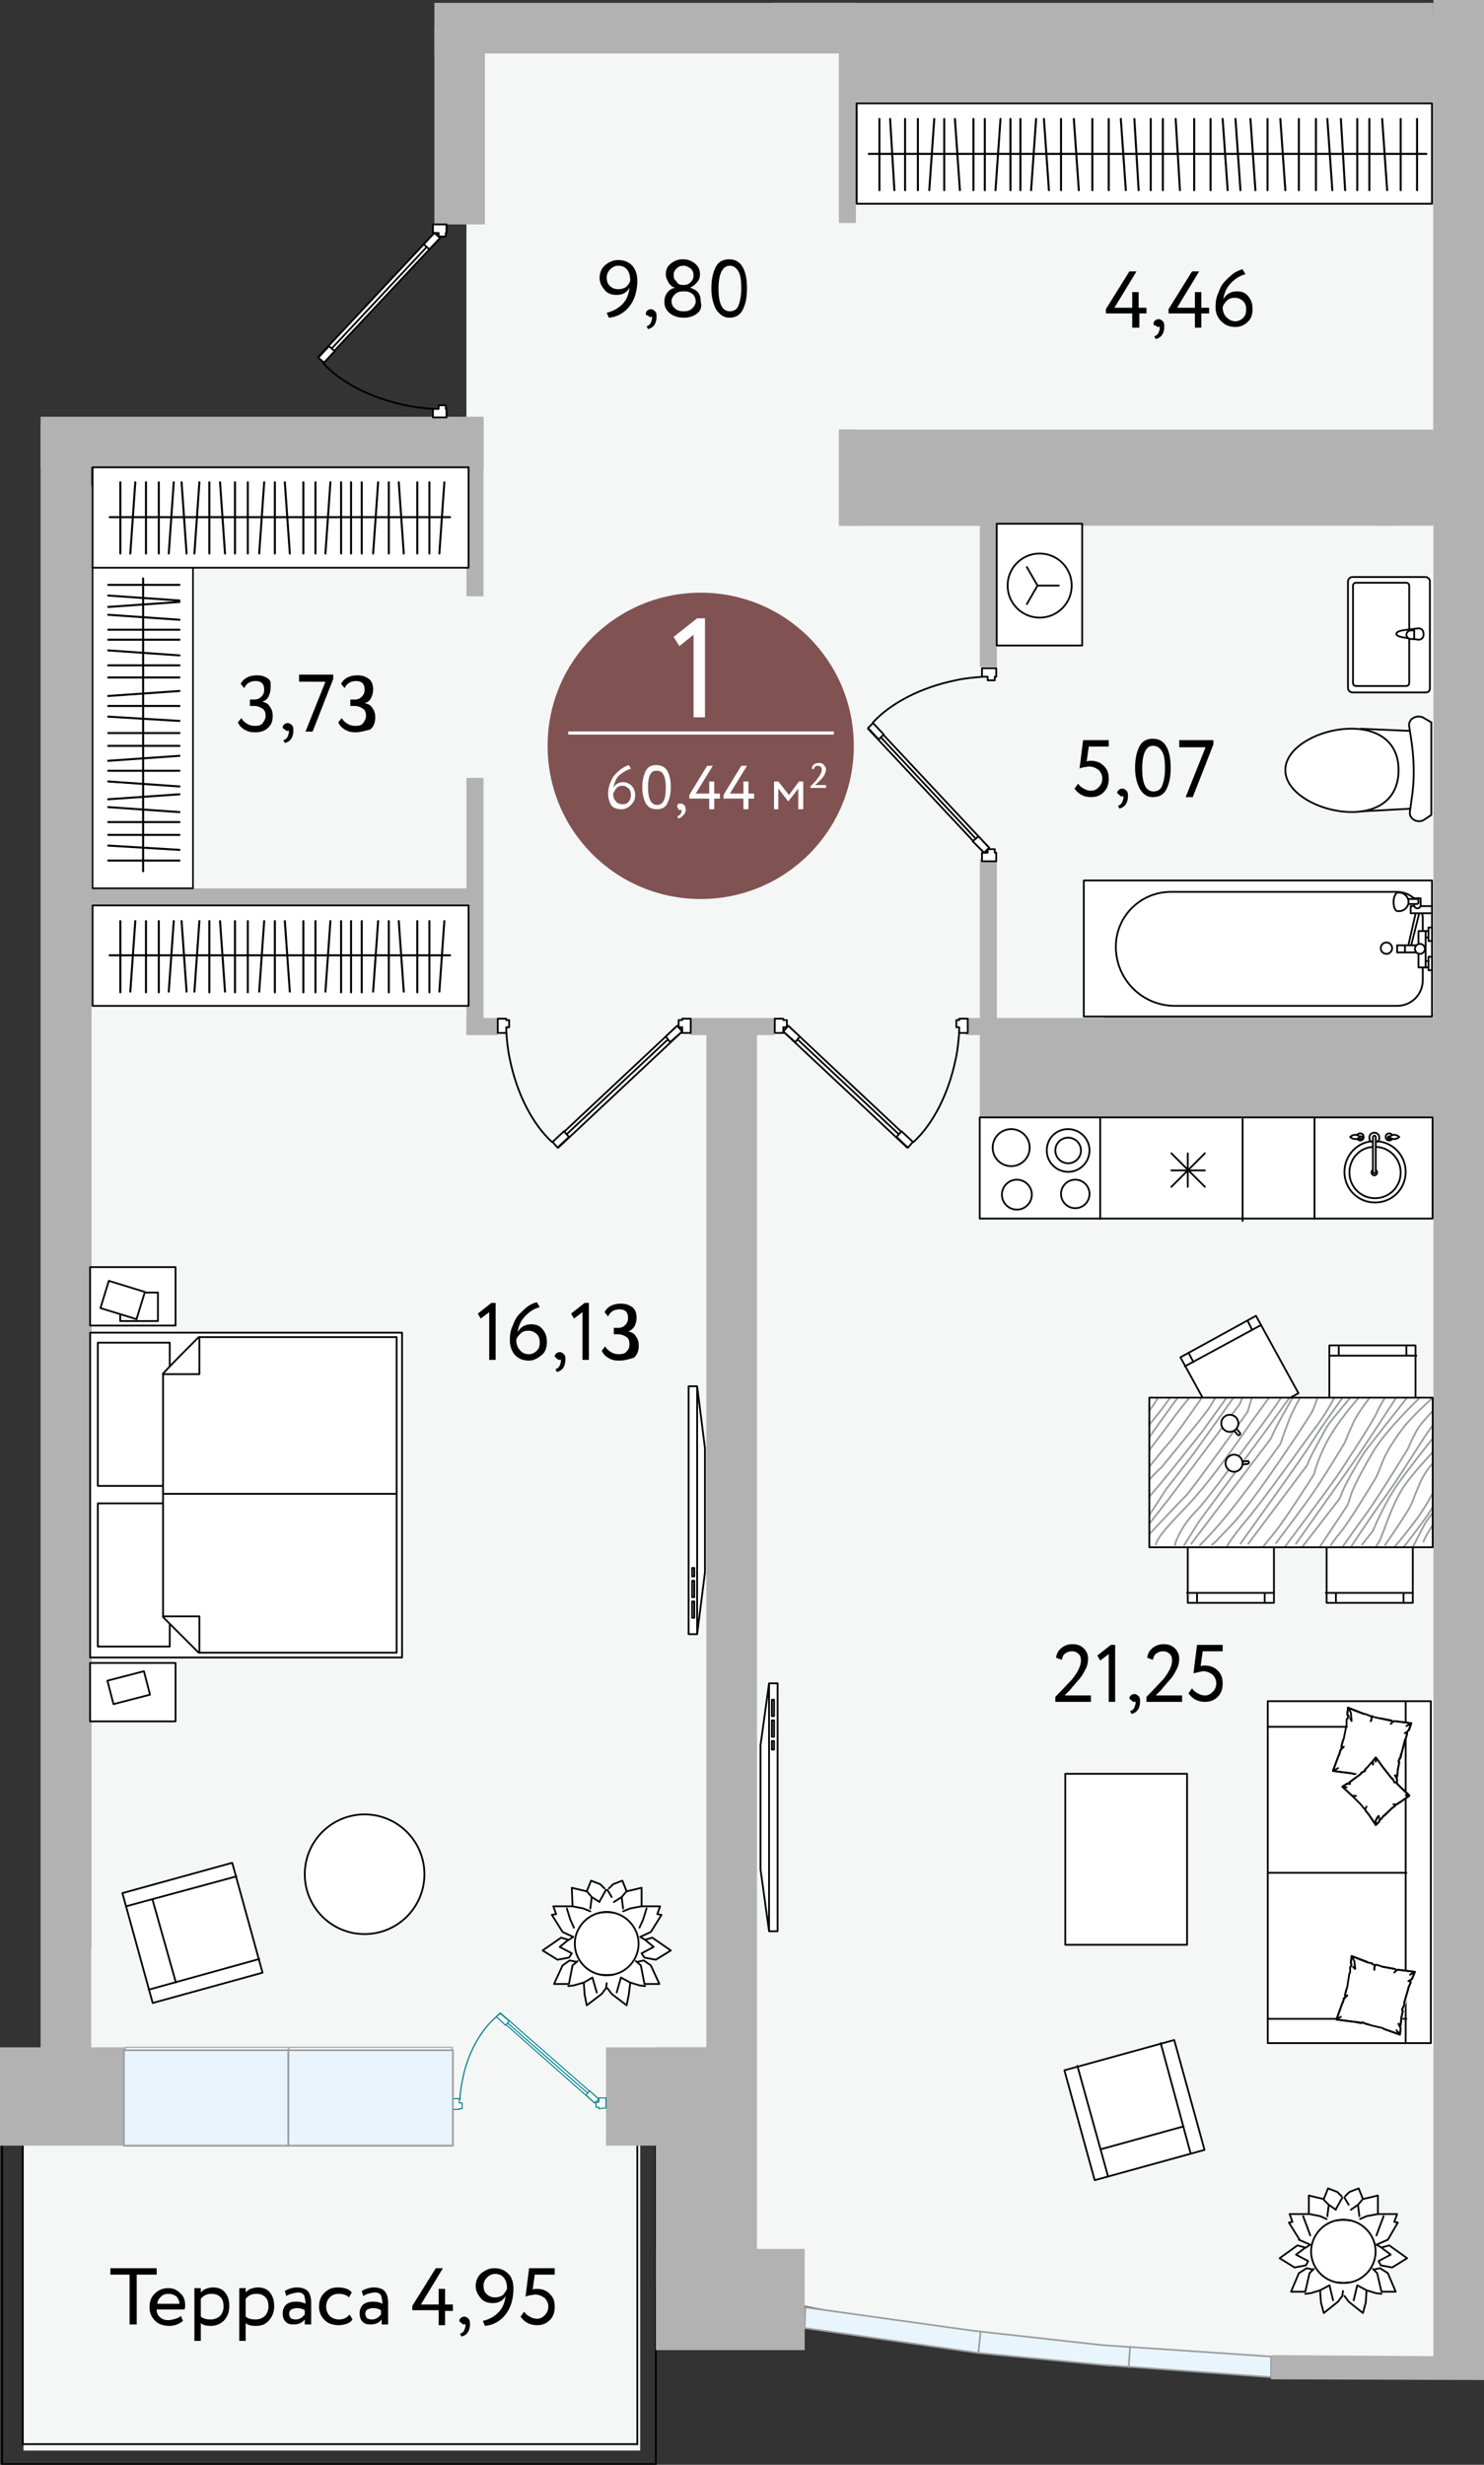 <svg xmlns="http://www.w3.org/2000/svg" xmlns:xlink="http://www.w3.org/1999/xlink" viewBox="0 0 208.4 346" style="enable-background:new 0 0 208.4 346" xml:space="preserve"><rect x="0" y="0" width="208.4" height="346" fill="#333333" stroke="none"/><style>.st2{fill:none;stroke:#000;stroke-width:.25;stroke-miterlimit:22.926}.st3,.st5{fill:none;stroke:#bcbcba;stroke-width:.216;stroke-linecap:round;stroke-linejoin:round;stroke-miterlimit:10}.st5{stroke:#9c9d9d;stroke-width:.24}.st8,.st9{fill:#b2b2b3}.st9{fill-rule:evenodd;clip-rule:evenodd}.st10{fill:#fff;stroke:#000;stroke-width:.25;stroke-miterlimit:10}.st10,.st11,.st12{stroke-linecap:round;stroke-linejoin:round}.st11{fill:none;stroke:#000;stroke-width:.25;stroke-miterlimit:10}.st12{stroke:#038290;stroke-width:.154}.st12,.st14,.st17,.st18,.st19{fill:#fff;stroke-miterlimit:10}.st14{stroke:#038290;stroke-width:.154;stroke-linecap:round;stroke-linejoin:round}.st17,.st18,.st19{stroke:#b2b2b3;stroke-width:.198}.st18,.st19{fill:none;stroke:#038290;stroke-width:.141}.st19{stroke-width:.141}.st84{fill:#fff}.st85{fill:#008190}.st86{fill:#e9f4fc}.st87,.st89,.st90{fill:none;stroke:#9c9c9c;stroke-width:.24;stroke-linecap:round;stroke-linejoin:round;stroke-miterlimit:10}.st89,.st90{fill-rule:evenodd;clip-rule:evenodd;fill:#fff;stroke:#000;stroke-width:.25}.st90{fill:none}.st91{fill:#a28d01}.st96{fill:none;stroke:#000;stroke-width:.283}.st125,.st96,.st99{stroke-linecap:round;stroke-linejoin:round;stroke-miterlimit:10}.st99{fill-rule:evenodd;clip-rule:evenodd;fill:none;stroke:#9c9d9d;stroke-width:.25}.st125{fill:#fff;stroke:#000002;stroke-width:.245}</style><path d="M204.8 68.2h-3.5v-64H65.5v64H12.8v205L11 290l-7.7 3v51h86.6v-50h8.6v26.9s55.9 11.4 80.1 10.8c24.2-.6 26.7.1 26.7.1l-1.9-38.4h1.5V68.2z" style="fill:#f5f6f6" id="fon"/><g id="окна"><path class="st3" d="M201.3 142.5h-46.2M201.3 142.9h-46.2"/><path class="st2" d="M.3 301.2v44.7h91.8v-44.7"/><path class="st2" d="M3.2 301.2v41.9h86.3v-41.9"/><path style="fill:#e9f5fd;stroke:#9c9d9d;stroke-width:.24;stroke-linecap:round;stroke-linejoin:round;stroke-miterlimit:10" d="m113 326.8 24.4 3.5 18.7 1.8-.8-.1 23.2 1.7v-2.9l-23.7-1.6-18-2-23.7-3.3z"/><path class="st5" d="m137.4 330.3.3-3M158.5 332.3l.2-2.9"/></g><g id="стена"><path class="st8" d="M61 .4h59.2v7.1H61z"/><path class="st9" d="M108.4.4h92.9v2.4h-92.9z"/><path class="st8" d="M201.3 0h7.1v331.6h-7.1zM99.2 143.5h7.1v176.2h-7.1z"/><path class="st9" d="M85.1 287.4h17.7v13.8H85.1z"/><path class="st9" d="M92.1 287.4h11.2v33.7H92.1z"/><path class="st8" d="M5.7 59.5h7.1v231.4H5.7z"/><path class="st9" d="M118.2 11.9h83.1v2.4h-83.1z"/><path class="st8" d="M61 3.9h7.1v27.6H61zM5.7 58.5h62.2v7.1H5.7z"/><path class="st9" d="M117.8 5.5h2.4v25.8h-2.4zM117.8 60.3h2.4v13.5h-2.4zM182.3.9h2.4V13h-2.4zM190.3.9h2.4V13h-2.4zM145.2 1.7h.6V13h-.6z"/><path class="st9" d="M118.2 60.3h83.1v2.4h-83.1zM118.2 71.4h83.1v2.4h-83.1z"/><path class="st9" d="M193.2 61.8h2.4v12h-2.4zM118.5 67h33.1v6.8h-33.1zM172.9 61.4h.6v11.3h-.6z"/><path class="st9" d="M137.6 72.6h2.4v21h-2.4zM137.6 120.6h2.4v36.2h-2.4z"/><path class="st9" d="M135.6 142.9h67.6v2.4h-67.6zM138.1 154.4h65.1v2.4h-65.1zM96.9 142.9h11.8v2.4H96.9zM65.5 142.9h4.4v2.4h-4.4z"/><path class="st9" d="M65.5 109.2h2.4v36h-2.4zM182.1 143.6h2.4v13.2h-2.4zM190.3 143.6h2.4v13.2h-2.4zM161.8 144.2h.6v11.3h-.6zM65.5 58.8h2.4v24.9h-2.4z"/><path class="st9" d="M10 124.7h57.1v2.4H10zM92.1 315.7H113v14.2H92.1zM0 287.4h17.6v13.8H0zM138.7 143.5h64.5v12.2h-64.5zM119.4 61.5h86.3v11.3h-86.3zM119.1 2h84.6v11.2h-84.6z"/></g><g id="сантехника"><path class="st10" d="M200.2 97.2h-10.3c-.3 0-.6-.3-.6-.6v-15c0-.3.3-.6.6-.6h10.3c.3 0 .6.3.6.6v15c0 .4-.2.6-.6.6z"/><path class="st10" d="M197.9 89.7v6.2c0 .2-.2.4-.4.4h-7.1c-.2 0-.4-.2-.4-.4V82.2c0-.2.2-.4.4-.4h7.1c.2 0 .4.2.4.4v6.3"/><path class="st10" d="m199.2 89.8-1.4-.2c-.5-.1-1.7-.2-1.7-.6h0c0-.4.7-.5 1.5-.6l1.6-.2c.4 0 .7.3.7.7h0c.1.6-.3.9-.7.9z"/><path class="st10" d="M198.6 88.5h-.5c-.3 0-.6.3-.6.6s.3.6.6.6h.5v-1.2zM152.2 123.6h48.9v19.1h-48.9z"/><path class="st10" d="M199.8 130.6v-1.7c0-.2 0-.4-.1-.6M198.7 126.2c-.7-.6-1.5-1-2.5-1h-31.8c-4.2 0-7.7 3.4-7.7 7.7v0c0 4.6 3.7 8.3 8.3 8.3h31.2c2 0 3.6-1.6 3.6-3.6v-1.8"/><circle class="st10" cx="194.7" cy="133.1" r=".8"/><path class="st10" d="M199.2 133.8v2h1v-5.1h-1v1.8M198.6 127.2h-.5v1h3v-1h-1.6M200.6 134.3h.5v1.9h-.5zM200.6 130.2h.5v1.9h-.5zM198.9 132.7h-2.7v1h2.8M197.8 132.6l1-4.4M198.2 132.6l1.1-4.4M197.3 133.7v-1"/><path class="st10" d="M198.6 126.9v.2c0 .2.2.4.4.4h.1c.2 0 .4-.2.4-.4v-1h-1"/><path class="st10" d="M199 126.2h-1.3v.7h1.3c.1 0 .2-.1.2-.2v-.2c0-.2-.1-.3-.2-.3z"/><path class="st10" d="M196.5 127.9h-.2c-.4 0-.6-.6-.6-1.3 0-.7.3-1.3.6-1.3h.2c.7 0 1.3.6 1.3 1.3 0 .7-.6 1.3-1.3 1.3z"/><circle class="st10" cx="199.4" cy="133.2" r=".7"/><path class="st10" d="M200.1 135.8h.4M200.2 134.9h.4M200.6 131.6h-.4M200.6 130.7h-.5M71.1 143v.2h.4v1h-.4v.8h-1.2v-2zM95.8 143v.2h-.5v1h.5v.8H97v-2z"/><path class="st10" d="m78.4 161.1 17.4-16.3-.7-.8-17.4 16.3z"/><path class="st10" d="m94.1 146.3 1.7-1.5-.7-.8-1.6 1.5zM78.3 161.1l1.6-1.5-.7-.8-1.6 1.5z"/><path class="st11" d="m93.8 145.9-14.2 13.3M71.1 144.9c.1 1.2.2 2.5.5 3.8 1 4.9 3.2 9.1 5.9 11.6"/><path class="st10" d="M134.7 143v.2h-.4v1h.4v.8h1.2v-2zM110 143v.2h.5v1h-.5v.8h-1.2v-2z"/><path class="st10" d="M127.4 161.1 110 144.8l.7-.8 17.4 16.3z"/><path class="st10" d="m111.7 146.3-1.7-1.5.7-.8 1.6 1.5zM127.5 161.1l-1.6-1.5.7-.8 1.6 1.5z"/><path class="st11" d="m112 145.9 14.2 13.3M134.7 144.9c-.1 1.2-.2 2.5-.5 3.8-1 4.9-3.2 9.1-5.9 11.6"/><path class="st10" d="M139.9 95h-.2v.5h-1V95h-.8v-1.2h2zM139.9 119.7h-.2v-.5h-1v.5h-.8v1.2h2z"/><path class="st10" d="m121.9 102.3 16.3 17.4.7-.7-16.3-17.4z"/><path class="st10" d="m136.6 118.1 1.6 1.6.7-.7-1.5-1.6zM121.9 102.2l1.5 1.6.7-.7-1.5-1.6z"/><path class="st11" d="m137 117.7-13.3-14.2M138 95c-1.2.1-2.5.2-3.8.5-4.9 1-9.1 3.2-11.6 5.9"/><path class="st12" d="M64.5 296.1v-.1h.4v-.8h-.4v-.6h-.9v1.5zM84.1 296v-.2h-.4v-.7h.4v-.6h1v1.4z"/><path style="fill:#fff;stroke:#038290;stroke-width:.15;stroke-linecap:round;stroke-linejoin:round;stroke-miterlimit:10" d="m70.3 282.6 13.8 12.1-.6.5-13.7-12.1z"/><path class="st14" d="m82.8 293.5 1.3 1.2-.6.5-1.2-1.1zM70.2 282.6l1.3 1.1-.5.6-1.3-1.2z"/><path style="fill:none;stroke:#038290;stroke-width:.154;stroke-linecap:round;stroke-linejoin:round;stroke-miterlimit:10" d="M82.5 293.8 71.3 284"/><path d="M64.6 294.7c0-1 .2-2 .4-3 .8-3.9 2.8-7.2 5.3-9.1" style="fill:none;stroke:#038290;stroke-width:.169;stroke-linecap:round;stroke-linejoin:round;stroke-miterlimit:10"/><path class="st10" d="M62.7 57.4h-.1v-.5h-1v.5h-.8v1.2h1.9zM62.7 32.7h-.1v.5h-1v-.5h-.8v-1.2h1.9z"/><path class="st10" d="M44.7 50.1 61 32.7l.8.7-16.3 17.4z"/><path class="st10" d="m59.5 34.3 1.5-1.6.8.7-1.5 1.6zM44.7 50.2l1.5-1.6.8.7-1.5 1.6z"/><path class="st11" d="M59.9 34.7 46.6 48.9M60.8 57.4c-1.2-.1-2.5-.2-3.8-.5-4.9-1-9.1-3.2-11.6-5.9"/><path transform="rotate(-180 169.39 163.98)" class="st10" d="M137.6 156.9h63.6v14.2h-63.6z"/><circle class="st10" cx="142.8" cy="167.7" r="2.1"/><circle class="st10" cx="142" cy="161.1" r="2.6"/><circle class="st10" cx="151" cy="167.6" r="2"/><path class="st10" d="M147 161.5c0 1.7 1.4 3 3 3 1.7 0 3-1.4 3-3 0-1.7-1.4-3-3-3-1.7 0-3 1.3-3 3z"/><circle class="st10" cx="150" cy="161.5" r="1.8"/><path class="st10" d="M154.5 156.9v14.2M184.6 156.9v14.2M192.8 160.2c-2.2.1-4 2-4 4.3 0 2.4 1.9 4.3 4.3 4.3s4.3-1.9 4.3-4.3c0-2.3-1.8-4.2-4.1-4.3"/><path class="st10" d="M192.8 161c-1.9.1-3.3 1.7-3.3 3.6 0 2 1.6 3.6 3.6 3.6s3.6-1.6 3.6-3.6c0-1.9-1.5-3.5-3.4-3.6"/><path class="st10" d="M192.8 164.2c-.1.1-.2.2-.2.4s.2.4.4.4.4-.2.4-.4c0-.1-.1-.3-.2-.4M193.3 160.3c.3-.1.4-.3.4-.6 0-.4-.3-.7-.7-.7-.4 0-.7.3-.7.7 0 .3.1.5.4.6"/><path class="st10" d="M192.8 159.6v4.9c0 .1.1.2.2.2h0c.1 0 .2-.1.2-.2v-4.9c0-.1-.1-.2-.2-.2h0s-.2.1-.2.2zM195.5 159.3c-.1-.1-.2-.2-.4-.2-.3 0-.5.2-.5.5s.2.5.5.5c.2 0 .3-.1.4-.2"/><circle class="st10" cx="195.1" cy="159.7" r=".2"/><path class="st10" d="M190.6 159.9c.1.1.3.2.4.2.3 0 .5-.2.5-.5s-.2-.5-.5-.5c-.2 0-.4.1-.4.3"/><circle class="st10" cx="191.1" cy="159.7" r=".2"/><path class="st10" d="M195.8 159.3c-.4 0-.7.3-.7.3s.3.3.7.3.7-.3.7-.3-.3-.3-.7-.3zM190.3 159.3c-.4 0-.7.3-.7.3s.3.3.7.3c.4 0 .7-.3.7-.3s-.3-.3-.7-.3zM191.1 113.9l9.2-.5v-10.7l-9.2-.4z"/><path class="st10" d="M196.4 108.1c0 9.6-15.9 5.9-15.9 0s15.9-9.4 15.9 0zM201 101.4v13l-.9.6c-.9.7-2.3 0-2.1-1.1l.2-1.5c.5-3 .4-6.1-.1-9.1l-.2-1.3c-.2-1 .9-1.7 1.9-1.3l1.2.7z"/><path transform="rotate(-90 145.995 82.123)" class="st10" d="M137.5 76.1h17.1v12h-17.1z"/><circle class="st10" cx="146" cy="82.2" r="4.5"/><path class="st10" d="m144.2 84.8 1.5-2.6-1.5-2.6M145.7 82.2h3"/><path class="st17" d="M17.6 287.4h22.9v13.8H17.6z"/><path class="st18" d="M17.6 291.7h22.9v5.4H17.6z"/><path class="st19" d="M17.6 293.5h23M17.6 295.2h23"/><path class="st17" d="M40.6 287.4h22.9v13.8H40.6z"/><path class="st18" d="M40.6 291.7h22.9v5.4H40.6z"/><path class="st19" d="M40.6 293.5h23M40.6 295.2h23"/><path class="st84" d="M17.4 287.8h23.1v13.4H17.4z"/><path class="st84" d="M17.5 295.5h22.8v1.5H17.5z"/><path class="st85" d="M40.2 296.9H17.6v-1.3h22.6v1.3zm.3-1.5H17.4v1.8h23.1v-1.8z"/><path class="st84" d="M17.5 293.8h22.8v1.5H17.5z"/><path class="st85" d="M40.2 295.1H17.6v-1.3h22.6v1.3zm.3-1.5H17.4v1.8h23.1v-1.8z"/><path class="st84" d="M17.5 292h22.8v1.5H17.5z"/><path class="st85" d="M40.2 293.4H17.7v-1.3h22.6v1.3zm.3-1.6H17.4v1.8h23.1v-1.8z"/><path class="st86" d="M17.4 287.8h23.1v13.4H17.4z"/><path class="st87" d="M17.4 287.8h23.1v13.4H17.4z"/><path class="st84" d="M40.5 287.8h23.1v13.4H40.5z"/><path class="st84" d="M40.6 295.5h22.8v1.5H40.6z"/><path class="st85" d="M63.4 296.9H40.8v-1.3h22.6v1.3zm.2-1.5H40.5v1.8h23.1v-1.8z"/><path class="st84" d="M40.6 293.8h22.8v1.5H40.6z"/><path class="st85" d="M63.4 295.1H40.8v-1.3h22.6v1.3zm.2-1.5H40.5v1.8h23.1v-1.8z"/><path class="st84" d="M40.6 292h22.8v1.5H40.6z"/><path class="st85" d="M63.4 293.4H40.8v-1.3h22.6v1.3zm.2-1.6H40.5v1.8h23.1v-1.8z"/><path class="st86" d="M40.5 287.8h23.1v13.4H40.5z"/><path class="st87" d="M40.5 287.8h23.1v13.4H40.5z"/></g><g id="мебель"><path transform="rotate(-180 34.58 209.837)" class="st89" d="M12.7 187h43.8v45.6H12.7z"/><path transform="rotate(-180 18.819 221.119)" class="st11" d="M13.8 211.1h10.1v20.1H13.8z"/><path transform="rotate(-180 18.819 198.49)" class="st11" d="M13.8 188.4h10.1v20.1H13.8z"/><path class="st89" d="M27.9 187.7h27.8V232H27.9l-5-5v-34.2c1.9-2 3-3.1 5-5.1z"/><path class="st11" d="M55.7 209.7H22.9"/><path class="st90" d="M22.9 226.9H28v5M22.9 192.9H28v-5"/><path transform="rotate(-180 18.676 237.52)" class="st10" d="M12.7 233.4h12v8.2h-12z"/><path transform="rotate(-180 18.676 182.038)" class="st10" d="M12.7 178h12v8.2h-12z"/><path transform="rotate(165.466 18.112 236.9)" class="st11" d="M15.5 235.2h5.3v3.4h-5.3z"/><path transform="rotate(-180 19.54 183.472)" class="st11" d="M16.9 181.5h5.3v4h-5.3z"/><path transform="rotate(-162.901 17.18 182.54)" class="st10" d="M14.5 180.6h5.3v4h-5.3z"/><path class="st91" d="M182.2 315.2zM181.1 310.9z"/><path class="st84" d="m195.5 318.3 2.1-1.3-2.6-1.8-1.1.3-.4-.5-.2.1.1-.2.1.1 1.3-.5 1.5-2.4-.6-.1.4-1.1h-2.6l-.1-.5v-2.1l-2.1.5-.6-1.5-1.3.5-.6.6-.6-.1-.6-.5-1.3-.5-.6 1.5-2.1-.5v2.6h-2.7l.4 1.1-.6.1 1.5 2.4 1.6.5-.9.5-.8-.3-2.6 1.8 2.1 1.3 1.5-.3v.4l-.9.6-1.1 2.6h2c.1.1.1.2.1.3h-.2.9l.9-.3.4-.1v.2l.1 1.4.3 1.5 2.1-1.6.6-.9h.2l.6.9 2.1 1.6.3-1.5.1-.7.1-.9.1-.1 1.9.4.1-.3 1.9.1.1-.1-1.2-2.5-.9-.9h.2l1.6.2z"/><path class="st91" d="M195 315.2zM196.1 310.9z"/><path class="st11" d="m185.9 308.8.7.7M186.6 309.5l1 .7M186.6 309.5l-.2 1.6M188.5 308.5l-.9 1.6M183.8 310.8v-2.6h0l2.1.5.6-1.5 1.3.5h0l.6.6M183.3 322l.8-.1h0l1.3-.4"/><path class="st11" d="m187.2 322.9-.5-2.1h0l-1.3.7v.3l.1 1.4h0l.4 1.5 2-1.6.6-.8h0l.1-.7M183 311.1l.6 1.6M183.6 312.7l.4 1.1M184.4 318.6l-.9-.2-1.1.7-1.1 2.6h2l.6-2.6h0l.6-.6M183.3 315.5l-1.1-.3h0l-2.5 1.8h0l2.1 1.3 1.6-.3h0l.3-.6h0l-1.7-.9h0l1.2-.9.2-.1.6-.4h0l-1.6-.7h.1L181 312l.5-.1h0l-.4-1.1H183.9l1.5.3h0l.9.4"/><path class="st11" d="M189.5 311.7c-2.3-.5-4.5.9-5.2 3.1-.7 2.4.7 4.8 3 5.5.7.2 1.5.2 2.2.1M191.3 308.8l-.6.7M190.7 309.5l-1 .7M190.7 309.5l.2 1.6M188.8 308.5l.6 1M193.5 310.8v-2.6h0l-2.1.5-.6-1.5-1.3.5h0l-.6.6M190.1 322.9l.5-2.1h0l1.3.7 1.3.4h0l.8.1"/><path class="st11" d="m191.9 321.6-.1 1.6h0l-.4 1.5-2-1.6-.6-.8M194.3 311.1l-.6 1.6M193.7 312.7l-.4 1.1M192.9 318.6l.9-.2 1.1.7 1.1 2.6h0-2l-.6-2.6h0l-.6-.6M191 311.5l.9-.4h0l1.6-.3h2.7l-.4 1.1h0l.5.1-1.4 2.4h0l-1.6.7h0l.7.4.1.1 1.2.9h0l-1.7.9h0l.3.6h0l1.6.3 2.1-1.3h0l-2.5-1.8h0l-1.1.3"/><path class="st11" d="M187.8 311.7c2.3-.5 4.5.9 5.2 3.1.7 2.4-.7 4.8-3 5.5-.7.2-1.5.2-2.2.1"/><path class="st91" d="M78.7 272zM77.6 267.7z"/><path class="st84" d="m92 275.1 2.1-1.3-2.6-1.8-1.1.3-.4-.5-.2.1.1-.2.1.1 1.3-.5 1.5-2.4-.6-.1.4-1.1H90l-.1-.5v-2.1l-2.1.5-.6-1.5-1.3.5-.6.6-.6-.1-.6-.5-1.3-.5-.6 1.5-2.1-.5v2.6h-2.7l.4 1.1-.6.1 1.5 2.4 1.6.5-.9.5-.8-.3-2.6 1.8 2.1 1.3 1.5-.3v.4l-.9.6-1.1 2.6h2c.1.1.1.2.1.3h-.2.9l.9-.3.4-.1v.2l.3 1.5.3 1.5 2.1-1.6.6-.9h.2l.6.9 2.1 1.6.3-1.5.1-.7.1-.9.1-.1 1.9.4.1-.3 1.9.1.1-.1-1.2-2.5-.9-.9h.2l1.4.1z"/><path class="st91" d="M91.5 272zM92.7 267.7z"/><path class="st11" d="m82.5 265.6.6.7M83.1 266.3l1.1.7M83.1 266.3l-.2 1.6M85.1 265.3l-.9 1.6M80.4 267.6l-.1-2.6h0l2.1.5.6-1.5 1.3.5h0l.6.6M79.8 278.8l.8-.1h0l1.4-.4M83.8 279.7l-.6-2.1h0l-1.2.7v.3l.1 1.4h0l.3 1.5 2.1-1.6.6-.8h0l.1-.7M79.6 267.9l.5 1.6M80.1 269.5l.5 1.1M81 275.4l-1-.2-1 .7-1.2 2.6h2.1l.5-2.6h0l.7-.6M79.8 272.3l-1-.3h0l-2.6 1.8h0l2.1 1.3 1.6-.3h0l.4-.6h0l-1.7-.9h0l1.1-.9.2-.1.6-.4h0l-1.5-.7h0l-1.5-2.4.6-.1h0l-.4-1.1h2.7l1.5.3h0l1 .4"/><path class="st11" d="M86.1 268.5c-2.3-.5-4.5.9-5.2 3.1-.7 2.4.7 4.8 3 5.5.7.2 1.5.2 2.2.1M87.9 265.6l-.6.7M87.3 266.3l-1.1.7M87.3 266.3l.2 1.6M85.3 265.3l.6 1M90.1 267.6V265h0l-2.1.5-.6-1.5-1.3.5h0l-.6.6M86.6 279.7l.6-2.1h0l1.3.7 1.3.4h0l.8.1"/><path class="st11" d="m88.5 278.4-.2 1.6h0l-.3 1.5-2.1-1.6-.6-.8M90.8 267.9l-.5 1.6M90.3 269.5l-.5 1.1M89.5 275.4l.9-.2 1 .7 1.2 2.6h0-2.1l-.5-2.6h0l-.7-.6M87.5 268.3l1-.4h0l1.6-.3h2.6l-.4 1.1h0l.6.1-1.5 2.4h0l-1.5.7h0l.7.4.1.1 1.1.9h0l-1.7.9h0l.4.6h0l1.6.3 2.1-1.3h0l-2.6-1.8h0l-1 .3"/><path class="st11" d="M84.3 268.5c2.3-.5 4.5.9 5.2 3.1.7 2.4-.7 4.8-3 5.5-.7.2-1.5.2-2.2.1"/><path style="fill:#fff;stroke:#000002;stroke-width:.226;stroke-linecap:round;stroke-linejoin:round;stroke-miterlimit:10" d="M13 79.6h14.1v45.1H13z"/><path class="st96" d="m25.2 114-10-.7M25.2 102.9h-10M25.2 95.1h-10M25.2 108.2h-10M25.2 120.8h-10M25.2 119.3l-10-.6M25.2 117.2h-10M25.2 93.4h-10M25.2 92l-10-.7M25.2 89.8h-10M25.2 84.3l-10-.7M25.2 82.1h-10M25.2 115.4h-10M25.2 110.4l-10-.7M25.2 104.7h-10M25.2 106.1l-10 .7M25.2 99.1h-10M25.2 101.2l-10-.6M25.2 97l-10 .7M25.2 111.5l-10 .7M25.2 87l-10-.7M25.2 88.4h-10M25.2 84.5l-10 .7M20.1 81.2v41.1"/><path class="st125" d="M13 65.6h52.8v14.1H13z"/><path class="st96" d="m23.7 77.7.7-10M34.8 77.7v-10M42.6 77.7v-10M29.4 77.7v-10M16.9 77.7v-10M18.3 77.7l.7-10M20.5 77.7v-10M44.3 77.7v-10M45.7 77.7l.7-10M47.9 77.7v-10M22.3 77.7v-10M27.3 77.7l.7-10M33 77.7v-10M31.6 77.7l-.7-10M38.6 77.7v-10M36.4 77.7l.7-10M40.7 77.7l-.7-10M26.2 77.7l-.7-10M49.3 77.7v-10M50.8 77.7v-10M58.6 77.7v-10M60.3 77.7v-10M61.7 77.7l.7-10M54.6 77.7v-10M52.4 77.7l.7-10M56.7 77.7l-.7-10M63.2 72.6H15.4"/><path class="st125" d="M13 127.1h52.8v14.1H13z"/><path class="st96" d="m23.7 139.2.7-9.9M34.8 139.3v-10M42.6 139.3v-10M29.4 139.3v-10M16.9 139.3v-10M18.3 139.2l.7-9.9M20.5 139.3v-10M44.3 139.3v-10M45.7 139.2l.7-9.9M47.9 139.3v-10M22.3 139.3v-10M27.3 139.2l.7-9.9M33 139.3v-10M31.6 139.2l-.7-9.9M38.6 139.3v-10M36.4 139.2l.7-9.9M40.7 139.2l-.7-9.9M26.2 139.2l-.7-9.9M49.3 139.3v-10M50.8 139.3v-10M58.6 139.3v-10M60.3 139.3v-10M61.7 139.2l.7-9.9M54.6 139.3v-10M52.4 139.2l.7-9.9M56.7 139.2l-.7-9.9M63.2 134.1H15.4"/><path style="fill:#fff;stroke:#000002;stroke-width:.262;stroke-linecap:round;stroke-linejoin:round;stroke-miterlimit:10" d="M120.3 14.5h80.8v14.1h-80.8z"/><path class="st96" d="M128.9 26.7v-10M136.7 26.7v-10M123.5 26.7v-10M138.3 26.7v-10M139.8 26.7l.7-10M141.9 26.7v-10M127.1 26.7v-10M125.6 26.7l-.6-10M132.6 26.7v-10M130.5 26.7l.7-10M134.8 26.7l-.7-10M144.8 26.7l.7-10M143.3 26.7v-10M149 26.7v-10M153.4 26.7v-10M155.7 26.7v-10M161.6 26.7v-10M147.3 26.7l-.7-10M151.5 26.7l-.7-10M158.1 26.7l-.7-10M159.9 26.7l-.6-10M163.3 26.7v-10M167.7 26.7v-10M170 26.7v-10M165.7 26.7l-.6-10M172.4 26.7l-.7-10M174.2 26.7l-.7-10M200.3 21.6H122M178 26.7v-10M182.4 26.7v-10M184.8 26.7v-10M190.6 26.7v-10M176.3 26.7l-.7-10M180.5 26.7l-.7-10M187.1 26.7l-.7-10M188.9 26.7l-.6-10M192.3 26.7v-10M196.7 26.7v-10M199 26.7v-10M194.8 26.7l-.7-10"/><path class="st89" d="M166.8 212.6h12.1V225h-12.1z"/><path class="st90" d="M166.7 223.6h12.2M168.1 225v-1.4M177.6 225v-1.4"/><path transform="rotate(-180 192.742 195.083)" class="st89" d="M186.7 188.9h12.1v12.4h-12.1z"/><path class="st90" d="M198.9 190.3h-12.2M197.5 188.9v1.4M188 188.9v1.4"/><path class="st89" d="M186.3 212.6h12.1V225h-12.1z"/><path class="st90" d="M186.2 223.6h12.2M187.6 225v-1.4M197.1 225v-1.4"/><path transform="rotate(151.223 174.01 193.092)" class="st89" d="M167.9 186.9H180v12.4h-12.1z"/><path class="st90" d="m177.1 186-10.7 5.8M175.2 185.4l.6 1.2M166.9 189.9l.7 1.3"/><defs><path id="SVGID_00000112595363591751368470000017267641995317355401_" d="M161.4 196.2h39.8v21h-39.8z"/></defs><use xlink:href="#SVGID_00000112595363591751368470000017267641995317355401_" style="overflow:visible;fill-rule:evenodd;clip-rule:evenodd;fill:#fff"/><clipPath id="SVGID_00000171700032575165478380000014415909624160525238_"><use xlink:href="#SVGID_00000112595363591751368470000017267641995317355401_" style="overflow:visible"/></clipPath><g style="clip-path:url(#SVGID_00000171700032575165478380000014415909624160525238_)"><path style="fill-rule:evenodd;clip-rule:evenodd;fill:#fff" d="M160 191.8h44.4v28.7H160z"/><path class="st99" d="M163.5 194.8s-.7 1.1-1.5 2.4c-.9 1.3-1.4 1.7-1.4 1.7M164.8 195.5s-1.5 2.2-2.2 3c-.6.8-1.8 2.2-1.8 2.2M166.5 194.8s-1.1 1.3-2.7 3.6c-1.7 2.3-2.7 3.8-2.7 3.8M167.6 195.5s-2 2.4-3 3.8-3.1 4.1-3.3 4.4M161 206.4s2.6-3.3 3.3-4c.6-.7 2.9-3.9 4.4-6.1.8-1.1 1-1.9 1-1.9M161.4 207.7s1.2-1.3 1.7-1.7c.4-.5 6-7.3 6.6-8.2.6-.9 1.5-2.5 1.5-2.5M161.4 210.1s1.1-1.3 1.7-2c.6-.7 4.6-5.7 5.7-7.1 1-1.4 4.1-5.7 4.1-5.7M173.5 195.8s-4.6 6.5-5.7 8c-1.1 1.5-4 5.2-4 5.2l-2.6 4M174.8 195.3l-.7 1.8-9.8 13.1-2.9 3.7M176.1 195.2l-.9 3s-7.5 10.5-8.6 11.7c-1.1 1.1-5.8 6.1-5.8 6.1M178.5 195.8l-2.9 4s-5 7.5-8.9 11.6c-2.3 2.4-4.1 4.3-4.4 5.4M179.9 196.2s-1.3 2-3.2 4.5-7 9.7-8.8 11.5-2.8 4-2.9 4.7M166.3 216.9l2-3.2s8.7-11.8 9.7-13.2 3.6-5 3.6-5M181.8 195.7s-1.7 3-2.3 4.1-1 2.1-1 2.1l-11.2 14.8M183 195.5s-1.3 2.1-2 3.9-1.2 3.3-1.2 3.3-4.1 5.7-6.7 9-4.6 5.2-4.6 5.2M185.1 196s-.6 1.7-.8 2.1-2.6 4.1-3.2 4.9c-.1.2-5.5 8.2-7.8 10.7-2.4 2.5-2.9 3.1-3.1 3.1M187.6 195.8s-1.2 2.4-2.8 4.5c-1.6 2.1-7 9.8-9.6 12.9s-2.9 3.9-2.9 3.9M188.7 196s-2.9 3.9-4.5 6.5-9.4 13.3-10 14.2M189.8 196s-3 3.5-3.4 4.2-2.3 4.1-2.6 4.9-.4.8-.4.8l-8.1 10.8M191 196s-2.4 2.6-4.1 5.4c-1.7 2.8-2.4 5.6-2.4 5.6s-3.8 6-5.4 8c-1.6 2-2.6 3.2-2.6 3.2M192.5 196s-1.8 2.3-2.4 3.6c-.6 1.3-1.3 3-1.3 3s-3.3 5.5-5.2 8.1-4.4 5.9-4.4 5.9M194.8 195.7s-1.2 1.9-1.5 2.7-4.1 6.7-5.6 8.9c-1.9 2.7-7.3 9.9-7.3 9.9M196.2 196s-5 7.7-6.5 9.8c-1.5 2.1-7.7 10.9-7.7 10.9M197.6 196.2s-5.2 6.6-5.8 7.4-2.7 4.4-3.2 5.6l-.5 1.2-5.8 7.5M199.6 196s-5 4.7-6.9 8c-1.9 3.3-2.8 5.1-3.1 6.2s-.5 1.3-.5 1.3l-4 6M201.2 196.2s-3 2.7-4.2 4.3-2.3 3.3-2.8 4.6-.9 2.2-.9 2.2-3.6 6-4.9 7.6-1.5 2-1.5 2M202.6 196.7s-2.9 2.7-3.7 4.2-1.2 2.5-1.2 2.5-4.3 7-5.7 8.9-3.5 4.9-3.5 4.9M202.6 198.4s-1.3 1.4-2.6 3.4-4 6.3-5.4 8.2-4.8 7-4.8 7M202.4 200.4s-3.5 4.4-4.3 5.5-1.8 2.2-3.1 4.5-2.2 4.5-2.2 4.5l-1.5 1.9M202.2 202.8s-3.6 3.7-5 5.8c-1.4 2-2.5 5.3-2.9 6.3s-.5 1.3-.5 1.3l-.7 1.1M202.6 204.2s-1.9 1.1-3.2 4c-1.1 2.5-.9 2.6-1.9 4.2-1 1.6-3 4.5-3 4.5M202.8 206.4s-1.8 4.1-3.9 6.9c-2.1 2.8-3.2 4-3.2 4M202.8 208.7s-1.6 3.1-2.9 4.8c-1 1.4-2.8 3.7-2.8 3.7M202.4 210.7s-2 2.7-2.3 3.2-1.8 3.5-1.8 3.5M202.8 212s-1.9 2.1-2.9 4.4"/></g><use xlink:href="#SVGID_00000112595363591751368470000017267641995317355401_" style="overflow:visible;fill-rule:evenodd;clip-rule:evenodd;fill:none;stroke:#000;stroke-width:.25;stroke-linecap:round;stroke-linejoin:round;stroke-miterlimit:10"/><path class="st11" d="M174.1 201.4h0c-.1.1-.2.1-.3 0l-.6-.7c-.1-.1-.1-.2 0-.3h0c.1-.1.2-.1.3 0l.6.7c.1.1.1.2 0 .3z"/><circle class="st10" cx="172.7" cy="199.8" r="1.2"/><path class="st11" d="M175.4 205.3h0c0 .1-.1.2-.2.2l-.9.1c-.1 0-.2-.1-.2-.2h0c0-.1.1-.2.2-.2l.9-.1c.1 0 .2.1.2.2z"/><circle class="st10" cx="173.3" cy="205.4" r="1.2"/><path transform="rotate(-180 189.517 262.853)" class="st89" d="M178.1 238.9H201v48h-22.9z"/><path class="st90" d="M197.4 286.8v-47.9M197.5 283.4h-19.4M197.5 262.9h-19.4M197.5 242.4h-19.4"/><path class="st84" d="m192.7 275.7-.6-.2 1 .4z"/><path class="st84" d="m190 283.8 1 .2h.1l.3-.1h.1l.4.2h.1l.3.1.3.1 1.7.5.1.1 2.2.8h.1l.1-.9v-.1l-.1-.2v-.1l.1-.1.1-.6v-.3.3l.9-4.2v.1l.1-.4v-.1l.3-.7v-.1l-.2-.3.3-.2v-.1l.4-.9h-.1l-2.3-.3-.1.1h-.2.1l-.1-.2-1.6-.3h-.1l-.8-.2H193.2l-.9-.4-.7-.3-.4-.2-1.2-.4-.1.9v.1l.1.2-.2.3v.1l-.1.6v.2l-.4 1.9v.2l-.2.8v.4l-.2.1v.1l-.1.6v.1l-.8 2.1v.1l2 .4zm-1-3.7v.1l-.1.1.1-.2z"/><path class="st11" d="m196.6 285.6.1-.9M196.1 285l.5.6M197.2 281.5v-.4M196.8 283.2l.2-.9M194.3 284.8l2.3.8M197.2 281.1l.6-2.1M198.3 277.8l.4-1M198.7 276.8l-.7.4M197.8 279l.3-.7M198.7 276.8l-2.4-.3M188.8 280.5l-.3.7M188.5 281.2l-.8 2.3M187.7 283.5l.6-.4M191.8 284.1l.4.1M187.7 283.5l2.4.3M190.1 283.8l1 .2M189.8 274.6l-.1 1M190.2 275.3l-.4-.7M195.9 276.4l-1.7-.3M196.3 276.5l-.2.1M193 276.2v.3M193 276.2l.1-.3M193.1 275.9l-.4-.2M190.2 275.3l.1 1.1M189.1 279.2l-.2.8M189.2 280.1l-.4.4M190.3 276.4l-.3-.3M189.8 275.8l-.2.4M188.9 280v.3M189.7 275.6l.1.2M191.3 283.9l.5.2M191.1 284l.2-.1M198 278l.3-.2M197.8 278.1l.2-.1M198.1 278.3l-.1-.3M196.9 282.1l.3-.6M197 282.3l-.1-.2M196.7 284.2l.1-1M196.7 284.7l-.1-.2M196.6 284.5l-.2-.4M196.6 284.5l.1-.3M195.9 276.4l.2.2M193.1 275.9l.1-.1M196.1 285l.5.6M198.6 276.9l-.6.3M187.7 283.5l.6-.4M193.1 275.9l-.4-.2v-.1l-.6-.1h0l-2.3-.9M190 276.1l.3.3v-.2l-.1-.8v-.1l-.4-.7"/><path class="st11" d="m192 275.4-2.1-.8h-.1l-.1.9v.1l.1.2h0l-.2.4v.7l-.1.1-.3 1.9-.1.3-.2.7v.4M189.2 280.1l-.4.4h-.1l-.1.6-.1.1-.8 2.2v.1l2.3.3h.1l.9.1.1.1.2-.1h.1l.4.2h.1l.3.1.3.1 1.7.4.1.1 2.2.8h.1l.1-.9h0l-.1-.2h0l-.2-.4M196.6 284.4l.1-.1v-.1l.1-.9v-.1l.2-.9h0l-.1-.2h0l.2-.5.1-.1v-.4l.6-2v-.1l.3-.7v-.1l-.1-.2M193 276.5v-.3h0l.1-.3h0l.1-.1h.1l.9.3h.1l1.6.3h0l.2.2"/><path class="st11" d="m197.8 278.1.2-.1h0l.3-.2v-.1l.4-.9h-.1l-2.3-.3h0l-.2.1-.1.1-.2.2"/><path class="st84" d="m192.2 240.8-.6-.2 1 .4z"/><path class="st84" d="m189.5 248.9 1 .2h.1l.3-.1h.1l.4.2h.1l.3.1.3.1 1.7.5.1.1 2.2.8h.1l.1-.9v-.1l-.1-.2v-.1l.1-.1.1-.6v-.3.3l.9-4.2v.1l.1-.4v-.1l.3-.7v-.1l-.1-.2.3-.2v-.1l.4-.9h-.1l-2.3-.3-.1.1h-.2.1l-.1-.2-1.6-.3h-.1l-.8-.2H192.8l-.9-.4-.7-.3-.4-.2-1.2-.4-.1.9v.1l.1.2-.2.3v.1l-.1.6v.2l-.4 1.9v.2l-.2.8v.4l-.2.1v.1l-.1.6v.1l-.8 2.1v.1l1.9.3zm-.9-3.7v.1l-.1.1.1-.2z"/><path class="st11" d="m196.1 250.8.1-1M195.7 250.1l.4.7M196.7 246.7l.1-.5M196.3 248.4l.2-1M193.8 249.9l2.3.9M196.8 246.2l.6-2.1M197.8 242.9l.4-1M198.2 241.9l-.7.4M197.4 244.1l.2-.7M198.2 241.9l-2.4-.3M188.3 245.6l-.3.8M188 246.4l-.8 2.2M187.2 248.6l.7-.4M191.3 249.2l.4.1M187.2 248.6l2.4.3M189.6 248.9l1 .2M189.3 239.7l-.1 1M189.7 240.4l-.4-.7M195.5 241.6l-1.8-.4M195.8 241.6l-.2.1M192.6 241.4l-.1.2M192.6 241.4v-.4M192.6 241l-.3-.2M189.7 240.4l.1 1.2M188.6 244.3l-.2.8M188.7 245.2l-.4.4M189.8 241.6l-.2-.4M189.4 240.9l-.2.4M188.4 245.1v.3M189.2 240.7l.2.2M190.8 249l.5.2M190.6 249.1l.2-.1M197.6 243.1l.2-.2M197.3 243.3l.3-.2M197.6 243.4v-.3M196.4 247.2l.3-.5M196.5 247.4l-.1-.2M196.2 249.4l.1-1M196.2 249.8l-.1-.2M196.1 249.6l-.2-.4M196.1 249.6l.1-.2M195.5 241.6l.1.1M192.6 241l.1-.1M195.7 250.1l.4.7M198.1 242l-.6.3M187.2 248.6l.7-.4M192.6 241l-.3-.2h-.1l-.5-.2h-.1l-2.3-.9M189.6 241.2l.2.4v-.2l-.1-.9v-.1l-.4-.7"/><path class="st11" d="m191.5 240.6-2.1-.8-.1-.1-.1.9v.1l.2.2-.1.1-.1.3-.1.1v.7l-.4 2-.1.2-.2.7v.4M188.7 245.2l-.4.4-.1.1-.1.6-.1.1-.8 2.1v.1l2.3.3h.1l.9.2h.1l.2-.1h.1l.4.2.1.1h.3l.3.1 1.7.5h.1l2.2.9h.1l.1-1h0l-.1-.2h0l-.2-.4M196.1 249.5l.1-.1h0l.1-.9v-.1l.2-1h0l-.1-.1v-.1l.2-.5h.1v-.4l.1-.1.5-2 .1-.1.2-.7h0v-.3M192.5 241.6l.1-.2v-.4h0l.1-.1.1.1.9.2h.1l1.6.3.1.1.1.1"/><path class="st11" d="m197.3 243.3.2-.1.1-.1.2-.2.1-.1.3-.9h0l-2.4-.3h0l-.2.1-.1.1-.2.2"/><path class="st84" d="m191.5 253.8.1.1.1.1-.6-.6zM191.1 253.4l-1.1-1.1 1.1 1.1zM188.6 250.9l1.3 1.2h.2l1.6 1.8.1.2v.1l.3.4v.1l1 1.4v.1l.4-.5v-.2l.2-.1.1-.1.3-.4.1-.1 1-1 .1-.1.3-.2.1-.2h.2l.1-.1.3-.2.1-.1 1.4-.9-.1-.1-1.3-1.2-.1-.1-.4-.4-.1-.1-.2-.1v-.1l-.1-.3-.1-.1-.1-.1-1-1.3-.1-.1-1-1.5-.1-.1-.4.5-.1.1v.1l-.2.1-1.1 1-.9.9-.5.5-.1.1-.1.1-.4.2v.1H189l-.1.1-.3.7zm7 2.5c.1 0 .1 0 0 0h.3-.3z"/><path class="st11" d="m193.2 246.7-.4.5M193.2 247.3v-.6M191.3 248.8l-.2.2M195.4 249.6l-1.1-1.4M194.3 248.2l-1.1-1.5M191.1 249l-1.2.9M189.2 250.4l-.7.4M188.5 250.8l.6.1M189.9 249.9l-.4.3M188.5 250.8l1.4 1.3M196.1 253.3l.5-.3M196.6 253l1.3-.9M197.9 252.1l-.5-.1M195.6 249.8l-.2-.2M197.9 252.1l-1.3-1.3M196.6 250.8l-.6-.6M193.2 256.2l.5-.5M193.2 255.6v.6M193.9 255.4l.4-.5M194.3 254.9l1.1-1M191.8 254.2l.4.5M192.2 254.7l1 1.5M189.9 252.1h.2M191.8 253.8l.1-.2M191.8 253.8l-.1.2M191.7 254l.1.2M193.2 255.6l.4-.7M195.4 253.9l.5-.4M195.7 253.3h.4M193.6 254.9l.1.3M193.7 255.5l.2-.1M195.9 253.5l.1-.2M193.7 255.7v-.2M196 250.2h-.2M189.4 250.4h-.3M189.6 250.4h-.2M189.5 250.2l-.1.2M191.7 248.6l-.4.2M191.7 248.4v.2M192.8 247.2v.2M192.8 247.4v.3M192.8 247.4h-.2M190.1 252.3v-.2M191.7 254l-.1-.1M190.4 252.1h-.3M193.2 247.3v-.6M192 248.1l-.3.3M188.5 250.8l.6.1M197.9 252.1l-.5-.1M191.8 253.8l.1-.2M191.8 253.8l-.1.2M193.7 255.2l-.1-.3-.1.1-.3.5v.7"/><path class="st11" d="m191.7 254 .1.2h0l.4.5h0l1 1.4v.1l.5-.5v-.2h0l.2-.1.1-.1.3-.4h.1l1-1 .1-.1.3-.2.1-.1.1-.2M195.7 253.3h.5l.3-.3h.1l1.3-.9v-.1l-1.3-1.2-.1-.1-.4-.4-.1-.1h-.2v-.1l-.2-.3v-.1l-.2-.1h0l-1-1.3-.1-.1-1-1.4-.1-.1-.4.5h0v.5M192.7 247.4h-.1l-.5.6-.4.4h0v.2h-.1l-.3.2h-.1l-.1.2-.1.1-1.1.8-.1.1-.3.2-.1.1v.1M190.1 252.3v-.2M191.7 254l-.1-.1-.1-.1-.4-.5h0l-1.1-1.1M190.4 252.1h-.5l-1.3-1.2-.1-.1.5-.3.1-.1h.5"/><path class="st10" d="M96.7 194.6h1.2v34.8h-1.2zM97.9 194.6l1.1 8.7h0v17.4l-1.1 8.7v-34.8"/><path class="st11" d="M97.2 227.1v-2.3M97.2 224.8h.3M97.5 224.8v2.3M97.5 227.1h-.3M97.2 224.2v-2.3M97.2 221.9h.3M97.5 221.9v2.3M97.5 224.2h-.3M97.2 221.3v-1.2M97.2 220.1h.3M97.5 220.1v1.2M97.5 221.3h-.3"/><path class="st10" d="M108 236.3h1.2v34.8H108zM108 271.1l-1.2-8.7h0V245l1.2-8.7v34.8"/><path class="st11" d="M108.7 238.6v2.3M108.7 240.9h-.3M108.4 240.9v-2.3M108.4 238.6h.3M108.7 241.5v2.3M108.7 243.8h-.3M108.4 243.8v-2.3M108.4 241.5h.3M108.7 244.4v1.2M108.7 245.6h-.3M108.4 245.6v-1.2M108.4 244.4h.3"/><path transform="rotate(-105.42 27.027 271.306)" class="st10" d="M19 263.3h16v16H19z"/><path class="st10" d="m20.9 279.3 15.5-4.3M17.7 267.6l15.5-4.2M21.4 266.6l3.3 11.7"/><path transform="rotate(164.579 159.25 296.162)" class="st10" d="M151.2 288.1h16v16h-16z"/><path class="st10" d="m167.2 302.3-4.2-15.5M155.6 305.5l-4.3-15.5M154.6 301.7l11.6-3.2"/><circle class="st10" cx="51.2" cy="263.1" r="8.4"/><path class="st10" d="M149.6 249h17.1v24h-17.1zM166.8 166.6v-4.7M169.2 166.6l-4.7-4.7M164.5 166.6l4.7-4.7M169.2 164.3h-4.7M174.5 171.4v-14.3"/></g><g id="площади"><path d="M159 46v-2h-3.7v-.6l3.3-5.3h1l-3.1 5.1h2.5V41h.9v2.2h1.1v.8h-1v2h-1zM162 45.4c0-.2.1-.3.2-.4.1-.1.3-.2.5-.2s.4.1.6.3.2.5.2.8c0 .4-.1.8-.3 1.1-.2.3-.5.5-.9.6l-.2-.4c.4-.1.6-.4.7-.8.1-.3.1-.4 0-.6 0 .1-.1.1-.2.1s-.2-.1-.3-.2c-.3 0-.3-.1-.3-.3zM167.8 46v-2h-3.7v-.6l3.3-5.3h1l-3.1 5.1h2.5V41h.9v2.2h1.1v.8h-1.1v2h-.9zM170.7 43.1c0-.7.1-1.4.4-2 .2-.6.5-1.2.9-1.6s.8-.8 1.2-1.1c.4-.3.9-.5 1.3-.6l.4.7c-.8.2-1.4.6-2 1.2-.6.6-1 1.4-1.1 2.3.4-.7 1-1.1 1.9-1.1.7 0 1.2.2 1.6.7s.6 1 .6 1.8c0 .7-.2 1.4-.7 1.8-.5.5-1.1.7-1.7.7-.9 0-1.5-.3-2-.8s-.8-1.1-.8-2zm1 0c0 .6.2 1.1.5 1.4s.7.6 1.3.6c.4 0 .8-.2 1.1-.5.3-.3.4-.7.4-1.1 0-.5-.1-.9-.4-1.2s-.7-.5-1.2-.5c-.4 0-.8.1-1.1.4-.3.3-.5.6-.6.9zM89.5 39.4c0 1.5-.4 2.7-1.1 3.6-.7.9-1.7 1.5-2.9 1.6l-.3-.7c.9-.2 1.6-.6 2.2-1.2.6-.6.9-1.4 1-2.3-.4.7-1 1-1.8 1-.7 0-1.3-.2-1.7-.7-.4-.5-.7-1-.7-1.7s.3-1.4.8-1.8 1.1-.7 1.8-.7c.9 0 1.5.3 2 .8.5.6.7 1.3.7 2.1zm-1 0c0-.6-.1-1.1-.4-1.5s-.7-.6-1.3-.6c-.4 0-.8.2-1.1.5-.3.3-.5.7-.5 1.1 0 .5.1.9.4 1.2.3.3.7.5 1.2.5.4 0 .8-.1 1.1-.3.3-.3.5-.5.6-.9zM90.7 44c0-.2.1-.3.2-.4s.3-.2.5-.2.4.1.6.3c.2.2.2.5.2.8 0 .4-.1.8-.3 1.1-.2.3-.5.5-.9.6l-.2-.4c.4-.1.6-.4.7-.8.1-.3.1-.4 0-.6 0 .1-.1.1-.2.1s-.2-.1-.3-.2c-.3 0-.3-.2-.3-.3zM97.9 44c-.5.4-1.1.6-1.9.6-.7 0-1.4-.2-1.9-.6s-.8-.9-.8-1.6c0-.5.1-.9.4-1.3.3-.4.6-.6 1.1-.7-.4-.1-.7-.4-.9-.7-.2-.4-.4-.7-.4-1.2 0-.6.2-1.1.7-1.5s1-.6 1.7-.6 1.2.2 1.7.6c.5.4.7.9.7 1.5 0 .4-.1.8-.4 1.1-.2.3-.6.6-1 .8.4.1.8.3 1.1.6.3.4.4.8.4 1.3.2.8 0 1.3-.5 1.7zm-1.8-3.1h-.2c-.4 0-.8.1-1.1.4-.3.3-.5.6-.5 1s.2.8.5 1c.3.3.7.4 1.2.4s.9-.1 1.2-.4c.3-.3.5-.6.5-1s-.2-.8-.4-1c-.4-.3-.7-.4-1.2-.4zm-.3-.9h.3c.3 0 .6-.1.9-.4.3-.3.4-.6.4-.9 0-.4-.1-.7-.4-1-.3-.2-.6-.4-1-.4s-.7.1-1 .4-.4.6-.4.9c0 .4.1.7.4.9.2.4.5.5.8.5zM100.6 43.5c-.4-.7-.7-1.7-.7-3 0-1.2.2-2.2.6-3s1.1-1.1 1.9-1.1c.9 0 1.5.4 1.9 1.1s.6 1.7.6 3-.2 2.2-.6 3-1.1 1.1-1.9 1.1c-.7 0-1.3-.4-1.8-1.1zm.3-3c0 2.1.5 3.2 1.6 3.2.6 0 1-.3 1.2-.8.2-.5.4-1.3.4-2.4 0-1.1-.1-1.9-.4-2.4-.3-.5-.7-.8-1.2-.8-1 0-1.6 1.1-1.6 3.2zM151.6 107.9l.5-4h3.6v.9h-2.8l-.3 2.1c.2-.1.4-.1.6-.1.7 0 1.3.2 1.8.7.5.5.7 1 .7 1.8s-.2 1.4-.7 1.9c-.5.5-1.1.7-1.8.7-.5 0-.9-.1-1.3-.3-.4-.2-.7-.5-1-.9l.5-.7c.2.3.4.5.8.7.3.2.7.3 1 .3.5 0 .8-.2 1.1-.5.3-.3.5-.7.5-1.2s-.2-.9-.5-1.2c-.4-.3-.8-.5-1.4-.5-.6.1-1 .1-1.3.3zM156.9 111.3c0-.2.1-.3.2-.4.1-.1.3-.2.5-.2s.4.1.6.3c.2.2.2.5.2.8 0 .4-.1.8-.3 1.1-.2.3-.5.5-.9.6l-.2-.4c.4-.1.6-.4.7-.8.1-.3.1-.4 0-.6 0 .1-.1.1-.2.1s-.2-.1-.3-.2-.3-.2-.3-.3zM160.1 110.8c-.4-.7-.7-1.7-.7-3 0-1.2.2-2.2.6-3s1.1-1.1 1.9-1.1c.9 0 1.5.4 1.9 1.1s.6 1.7.6 3-.2 2.2-.6 3-1.1 1.1-1.9 1.1c-.7 0-1.3-.3-1.8-1.1zm.3-2.9c0 2.1.5 3.2 1.6 3.2.6 0 1-.3 1.2-.8.2-.5.4-1.3.4-2.4 0-1.1-.1-1.9-.4-2.4-.3-.5-.7-.8-1.2-.8-1-.1-1.6 1-1.6 3.2zM165.6 104.8v-.9h4.8v.6l-2.9 7.4h-1l2.8-7h-3.7zM35.8 102.8c-.6 0-1-.1-1.5-.4s-.7-.6-.9-1l.5-.6c.2.4.5.6.8.8.3.2.7.3 1.1.3.5 0 .9-.1 1.1-.4s.4-.6.4-1-.1-.8-.4-1-.7-.4-1.2-.4h-.6v-.9h.6c.4 0 .7-.1 1-.4.3-.3.4-.6.4-1s-.1-.7-.3-.9c-.2-.2-.5-.3-.9-.3-.7 0-1.3.3-1.6 1l-.5-.6c.2-.4.5-.7.9-.9.4-.2.8-.3 1.4-.3.7 0 1.2.2 1.6.5s.3.7.3 1.3c0 .4-.1.8-.3 1.2s-.5.6-.9.7c.5.1.9.3 1.1.7.3.4.4.8.4 1.3 0 .7-.2 1.3-.7 1.7-.4.4-1 .6-1.8.6zM39.7 102.1c0-.2.1-.3.2-.4.1-.1.3-.2.5-.2s.4.1.6.3c.2.2.2.5.2.8 0 .4-.1.8-.3 1.1-.2.3-.5.5-.9.6l-.2-.4c.4-.1.6-.4.7-.8.1-.3.1-.4 0-.6 0 .1-.1.1-.2.1s-.2-.1-.3-.2-.3-.1-.3-.3zM42 95.6v-.9h4.8v.6l-2.9 7.4h-1l2.8-7H42zM49.9 102.8c-.6 0-1-.1-1.5-.4s-.7-.6-.9-1l.5-.6c.2.4.5.6.8.8.3.2.7.3 1.1.3.5 0 .9-.1 1.1-.4s.4-.6.4-1-.1-.8-.4-1-.7-.4-1.2-.4h-.6v-.9h.6c.4 0 .7-.1 1-.4.3-.3.4-.6.4-1s-.1-.7-.3-.9c-.2-.2-.5-.3-.9-.3-.7 0-1.3.3-1.6 1l-.5-.6c.2-.4.5-.7.9-.9.4-.2.8-.3 1.4-.3.7 0 1.2.2 1.6.5s.6.8.6 1.5c0 .4-.1.8-.3 1.2s-.5.6-.9.7c.5.1.9.3 1.1.7.3.4.4.8.4 1.3 0 .7-.2 1.3-.7 1.7-.8.2-1.4.4-2.1.4zM67.1 184.4l1.9-1.5h.6v8h-.9v-6.7l-1.2.9-.4-.7zM71.6 188.1c0-.7.1-1.4.4-2 .2-.6.5-1.2.9-1.6.4-.4.8-.8 1.2-1.1.4-.3.9-.5 1.3-.6l.4.7c-.8.2-1.4.6-2 1.2-.6.6-1 1.4-1.1 2.3.4-.7 1-1.1 1.9-1.1.7 0 1.2.2 1.6.7s.6 1 .6 1.8c0 .7-.2 1.4-.7 1.8s-1.1.8-1.8.8c-.9 0-1.5-.3-2-.8-.5-.6-.7-1.3-.7-2.1zm.9 0c0 .6.2 1.1.5 1.4.3.4.7.6 1.3.6.4 0 .8-.2 1.1-.5.3-.3.4-.7.4-1.1 0-.5-.1-.9-.4-1.2-.3-.3-.7-.5-1.2-.5-.4 0-.8.1-1.1.4-.3.3-.5.5-.6.9zM77.9 190.4c0-.2.1-.3.2-.4.1-.1.3-.2.5-.2s.4.1.6.3c.2.2.2.5.2.8 0 .4-.1.8-.3 1.1-.2.3-.5.5-.9.6l-.2-.4c.4-.1.6-.4.7-.8.1-.3.1-.4 0-.6 0 .1-.1.1-.2.1s-.2-.1-.3-.2-.3-.2-.3-.3zM80.2 184.4l1.9-1.5h.6v8h-.9v-6.7l-1.2.9-.4-.7zM86.9 191c-.6 0-1-.1-1.5-.4s-.7-.6-.9-1l.5-.6c.2.4.5.6.8.8.3.2.7.3 1.1.3.5 0 .9-.1 1.1-.4.3-.3.4-.6.4-1s-.1-.8-.4-1c-.3-.2-.7-.4-1.2-.4h-.6v-.9h.6c.4 0 .7-.1 1-.4.3-.3.4-.6.4-1s-.1-.7-.3-.9c-.2-.2-.5-.3-.9-.3-.7 0-1.3.3-1.6 1l-.5-.6c.2-.4.5-.7.9-.9.4-.2.8-.3 1.4-.3.7 0 1.2.2 1.6.5s.6.8.6 1.5c0 .4-.1.8-.3 1.2-.2.3-.5.6-.9.7.5.1.9.3 1.1.7.3.4.4.8.4 1.3 0 .7-.2 1.3-.7 1.7-.7.2-1.3.4-2.1.4zM148.2 238.9v-.7c1.1-1.1 1.8-1.9 2.3-2.4.9-1.1 1.3-2 1.3-2.7 0-.4-.1-.7-.3-.9-.2-.2-.5-.4-1-.4-.3 0-.6.1-.9.3-.3.2-.4.5-.5.9l-.8-.3c.1-.6.3-1 .8-1.4.4-.3.9-.5 1.5-.5.7 0 1.2.2 1.6.6.4.4.6.9.6 1.4 0 .5-.1 1.1-.4 1.6-.3.6-.6 1.1-1.1 1.6-.4.5-.8.9-1 1.2l-.8.8h3.7v.9h-5zM154.1 232.4l1.9-1.5h.6v8h-.9v-6.7l-1.2.9-.4-.7zM158.6 238.4c0-.2.1-.3.2-.4.1-.1.3-.2.5-.2s.4.1.6.3c.2.2.2.5.2.8 0 .4-.1.8-.3 1.1-.2.3-.5.5-.9.6l-.2-.4c.4-.1.6-.4.7-.8.1-.3.1-.4 0-.6 0 .1-.1.1-.2.1s-.2-.1-.3-.2-.3-.2-.3-.3zM161 238.9v-.7c1.1-1.1 1.8-1.9 2.3-2.4.9-1.1 1.3-2 1.3-2.7 0-.4-.1-.7-.3-.9-.2-.2-.5-.4-1-.4-.3 0-.6.1-.9.3-.3.2-.4.5-.5.9l-.8-.3c.1-.6.3-1 .8-1.4.4-.3.9-.5 1.5-.5.7 0 1.2.2 1.6.6.4.4.6.9.6 1.4 0 .5-.1 1.1-.4 1.6-.3.6-.6 1.1-1.1 1.6-.4.5-.8.9-1 1.2l-.8.8h3.7v.9h-5zM167.6 234.9l.5-4h3.6v.9h-2.8l-.3 2.1c.2-.1.4-.1.6-.1.7 0 1.3.2 1.8.7.5.5.7 1 .7 1.8s-.2 1.4-.7 1.9c-.5.5-1.1.7-1.8.7-.5 0-.9-.1-1.3-.3-.4-.2-.7-.5-1-.9l.5-.7c.2.3.4.5.8.7.3.2.7.3 1 .3.5 0 .8-.2 1.1-.5.3-.3.5-.7.5-1.2s-.2-.9-.5-1.2c-.4-.3-.8-.5-1.4-.5-.5.1-.9.2-1.3.3zM15.5 319.3v-.9H22v.9h-2.8v7h-1v-7h-2.7zM25.4 325.1l.3.7c-.5.4-1.1.7-1.9.7-.8 0-1.5-.2-2-.7-.5-.5-.8-1.1-.8-1.9 0-.8.2-1.4.7-1.9.5-.5 1.1-.8 1.9-.8.7 0 1.2.2 1.7.7.5.4.7 1 .7 1.7 0 .2 0 .4-.1.6H22c0 .5.2.9.5 1.1.3.3.7.4 1.2.4.8-.1 1.4-.3 1.7-.6zm-1.7-3.1c-.5 0-.8.1-1.1.4-.3.3-.5.6-.5 1h3.1c0-.4-.2-.8-.4-1s-.7-.4-1.1-.4zM27.3 328.6v-7.4h.9v.6c.2-.2.4-.4.7-.5.3-.1.6-.2 1-.2.7 0 1.3.2 1.7.7s.6 1.1.6 1.9c0 .8-.2 1.4-.7 2-.5.5-1.1.8-1.9.8-.6 0-1.1-.1-1.4-.4v2.5h-.9zm2.4-6.6c-.6 0-1.1.2-1.5.7v2.5c.4.3.8.4 1.4.4.5 0 1-.2 1.3-.5.3-.3.5-.8.5-1.3s-.1-1-.4-1.3c-.4-.4-.8-.5-1.3-.5zM33.6 328.6v-7.4h.9v.6c.2-.2.4-.4.7-.5.3-.1.6-.2 1-.2.7 0 1.3.2 1.7.7s.6 1.1.6 1.9c0 .8-.2 1.4-.7 2s-1.1.8-1.9.8c-.6 0-1.1-.1-1.4-.4v2.5h-.9zM36 322c-.6 0-1.1.2-1.5.7v2.5c.4.3.8.4 1.4.4.5 0 1-.2 1.3-.5.3-.3.5-.8.5-1.3s-.1-1-.4-1.3c-.4-.4-.8-.5-1.3-.5zM40.2 322.3l-.2-.7c.5-.3 1.1-.5 1.7-.5.7 0 1.2.2 1.5.5.3.3.5.9.5 1.6v3.1h-.9v-.7c-.4.5-.9.7-1.6.7-.5 0-.8-.1-1.1-.4-.3-.3-.4-.7-.4-1.2s.2-.9.5-1.2c.4-.3.8-.4 1.4-.4.5 0 1 .1 1.3.3 0-.5-.1-.9-.2-1.2-.2-.3-.5-.4-.9-.4-.6.1-1.1.2-1.6.5zm1.3 3.3c.5 0 .9-.2 1.3-.7v-.6c-.3-.2-.7-.3-1.1-.3-.3 0-.6.1-.8.2s-.3.4-.3.6c0 .2.1.4.2.6.1.1.4.2.7.2zM49.1 324.9l.4.7c-.2.3-.5.5-.8.6-.3.1-.7.2-1.1.2-.8 0-1.5-.2-2-.7-.5-.5-.8-1.1-.8-1.9 0-.7.2-1.4.7-1.9s1.1-.8 1.9-.8c.9 0 1.6.2 2 .7l-.4.7c-.4-.4-.9-.5-1.5-.5-.5 0-.9.2-1.2.5-.3.3-.5.8-.5 1.3s.2 1 .5 1.3.8.5 1.3.5c.6 0 1.1-.2 1.5-.7zM51 322.3l-.2-.7c.5-.3 1.1-.5 1.7-.5.7 0 1.2.2 1.5.5.3.3.5.9.5 1.6v3.1h-.9v-.7c-.4.5-.9.7-1.6.7-.5 0-.8-.1-1.1-.4-.3-.3-.4-.7-.4-1.2s.2-.9.5-1.2c.4-.3.8-.4 1.4-.4.5 0 1 .1 1.3.3 0-.5-.1-.9-.2-1.2-.2-.3-.5-.4-.9-.4-.7.1-1.1.2-1.6.5zm1.2 3.3c.5 0 .9-.2 1.3-.7v-.6c-.3-.2-.7-.3-1.1-.3-.3 0-.6.1-.8.2s-.3.4-.3.6c0 .2.1.4.2.6.2.1.4.2.7.2zM61.6 326.3v-2h-3.7v-.6l3.3-5.3h1l-3.1 5.1h2.5v-2.2h.9v2.2h1.1v.9h-1.1v2h-.9zM64.5 325.8c0-.2.1-.3.2-.4.1-.1.3-.2.5-.2s.4.1.6.3c.2.2.2.5.2.8 0 .4-.1.8-.3 1.1-.2.3-.5.5-.9.6l-.2-.4c.4-.1.6-.4.7-.8.1-.3.1-.4 0-.6 0 .1-.1.1-.2.1s-.2-.1-.3-.2-.3-.2-.3-.3zM72.1 321.3c0 1.5-.4 2.7-1.1 3.6-.7.9-1.7 1.5-2.9 1.6l-.3-.7c.9-.2 1.6-.6 2.2-1.2.6-.6.9-1.4 1-2.3-.4.7-1 1-1.8 1-.7 0-1.3-.2-1.7-.7-.4-.5-.7-1-.7-1.7s.3-1.4.8-1.8 1.1-.7 1.8-.7c.9 0 1.5.3 2 .8s.7 1.2.7 2.1zm-.9 0c0-.6-.1-1.1-.4-1.5s-.7-.6-1.3-.6c-.4 0-.8.2-1.1.5-.3.3-.5.7-.5 1.1 0 .5.1.9.4 1.2.3.3.7.5 1.2.5.4 0 .8-.1 1.1-.3.3-.4.5-.6.6-.9zM73.8 322.4l.5-4h3.6v.9h-2.8l-.3 2.1c.2-.1.4-.1.6-.1.7 0 1.3.2 1.8.7.5.5.7 1 .7 1.8s-.2 1.4-.7 1.9c-.5.5-1.1.7-1.8.7-.5 0-.9-.1-1.3-.3-.4-.2-.7-.5-1-.9l.5-.7c.2.3.4.5.8.7.3.2.7.3 1 .3.5 0 .8-.2 1.1-.5.3-.3.5-.7.5-1.2s-.2-.9-.5-1.2c-.4-.3-.8-.5-1.4-.5-.5.1-.9.1-1.3.3z"/><path d="M119.9 104.7c0 11.9-9.6 21.5-21.5 21.5s-21.5-9.6-21.5-21.5 9.6-21.5 21.5-21.5 21.5 9.6 21.5 21.5" style="fill:#815252"/><path style="fill:none;stroke:#fff;stroke-width:.444;stroke-miterlimit:10" d="M79.8 102.9h37.3"/><path class="st84" d="m94.6 89.4 3.3-2.6H99v13.9h-1.6V89.1l-2 1.6-.8-1.3zM85.4 111.4c0-.5.1-1 .3-1.5s.4-.9.7-1.2c.3-.3.6-.6.9-.8.3-.2.7-.4 1-.5l.3.5c-.6.2-1.1.5-1.6.9s-.7 1.1-.9 1.8c.3-.5.8-.8 1.4-.8.5 0 .9.2 1.2.5.3.3.5.8.5 1.3 0 .6-.2 1-.6 1.4s-.8.6-1.3.6c-.7 0-1.2-.2-1.5-.6-.2-.4-.4-.9-.4-1.6zm.7 0c0 .4.1.8.4 1.1.2.3.6.4 1 .4.3 0 .6-.1.8-.4.2-.2.3-.5.3-.9s-.1-.7-.3-.9c-.2-.2-.5-.4-.9-.4-.3 0-.6.1-.8.3-.3.4-.4.6-.5.8zM90.7 112.8c-.3-.6-.5-1.3-.5-2.3 0-1 .2-1.7.5-2.3.3-.6.8-.8 1.5-.8s1.2.3 1.5.8.5 1.3.5 2.3c0 1-.2 1.7-.5 2.3-.3.6-.8.8-1.5.8-.6 0-1.1-.2-1.5-.8zm.3-2.3c0 1.6.4 2.5 1.3 2.5.4 0 .7-.2.9-.6.2-.4.3-1 .3-1.8s-.1-1.4-.3-1.8c-.2-.4-.5-.6-.9-.6-.9-.1-1.3.7-1.3 2.3zM95.1 113.2c0-.1 0-.2.1-.3s.2-.1.4-.1.3.1.5.2c.1.2.2.4.2.6 0 .3-.1.6-.3.8-.2.2-.4.4-.7.5l-.2-.3c.3-.1.5-.3.6-.6v-.4c0 .1-.1.1-.2.1s-.2 0-.2-.1c-.1-.2-.2-.3-.2-.4zM99.6 113.6v-1.5h-2.8v-.5l2.5-4.1h.8l-2.4 3.9h1.9v-1.7h.7v1.7h.8v.7h-.8v1.5h-.7zM104.4 113.6v-1.5h-2.8v-.5l2.5-4.1h.8l-2.4 3.9h1.9v-1.7h.7v1.7h.8v.7h-.8v1.5h-.7zM108.7 113.6v-3.9h.6l1.5 1.9 1.4-1.9h.6v3.9h-.7v-2.9l-1.4 1.8-1.4-1.8v2.9h-.6zM113.8 110.7v-.3c.5-.5.8-.8 1-1.1.4-.5.6-.9.6-1.2 0-.2 0-.3-.1-.4s-.2-.2-.4-.2-.3 0-.4.1c-.1.1-.2.2-.2.4l-.3-.1c0-.3.2-.5.3-.6s.4-.2.7-.2c.3 0 .6.1.7.3.2.2.3.4.3.6 0 .2-.1.5-.2.7-.1.3-.3.5-.5.7l-.5.5c-.1.1-.2.2-.4.3h1.6v.4h-2.2z"/><path class="st9" d="m208.4 330.8-29.8-.2-.1 3.4 29.9.1z"/></g></svg>